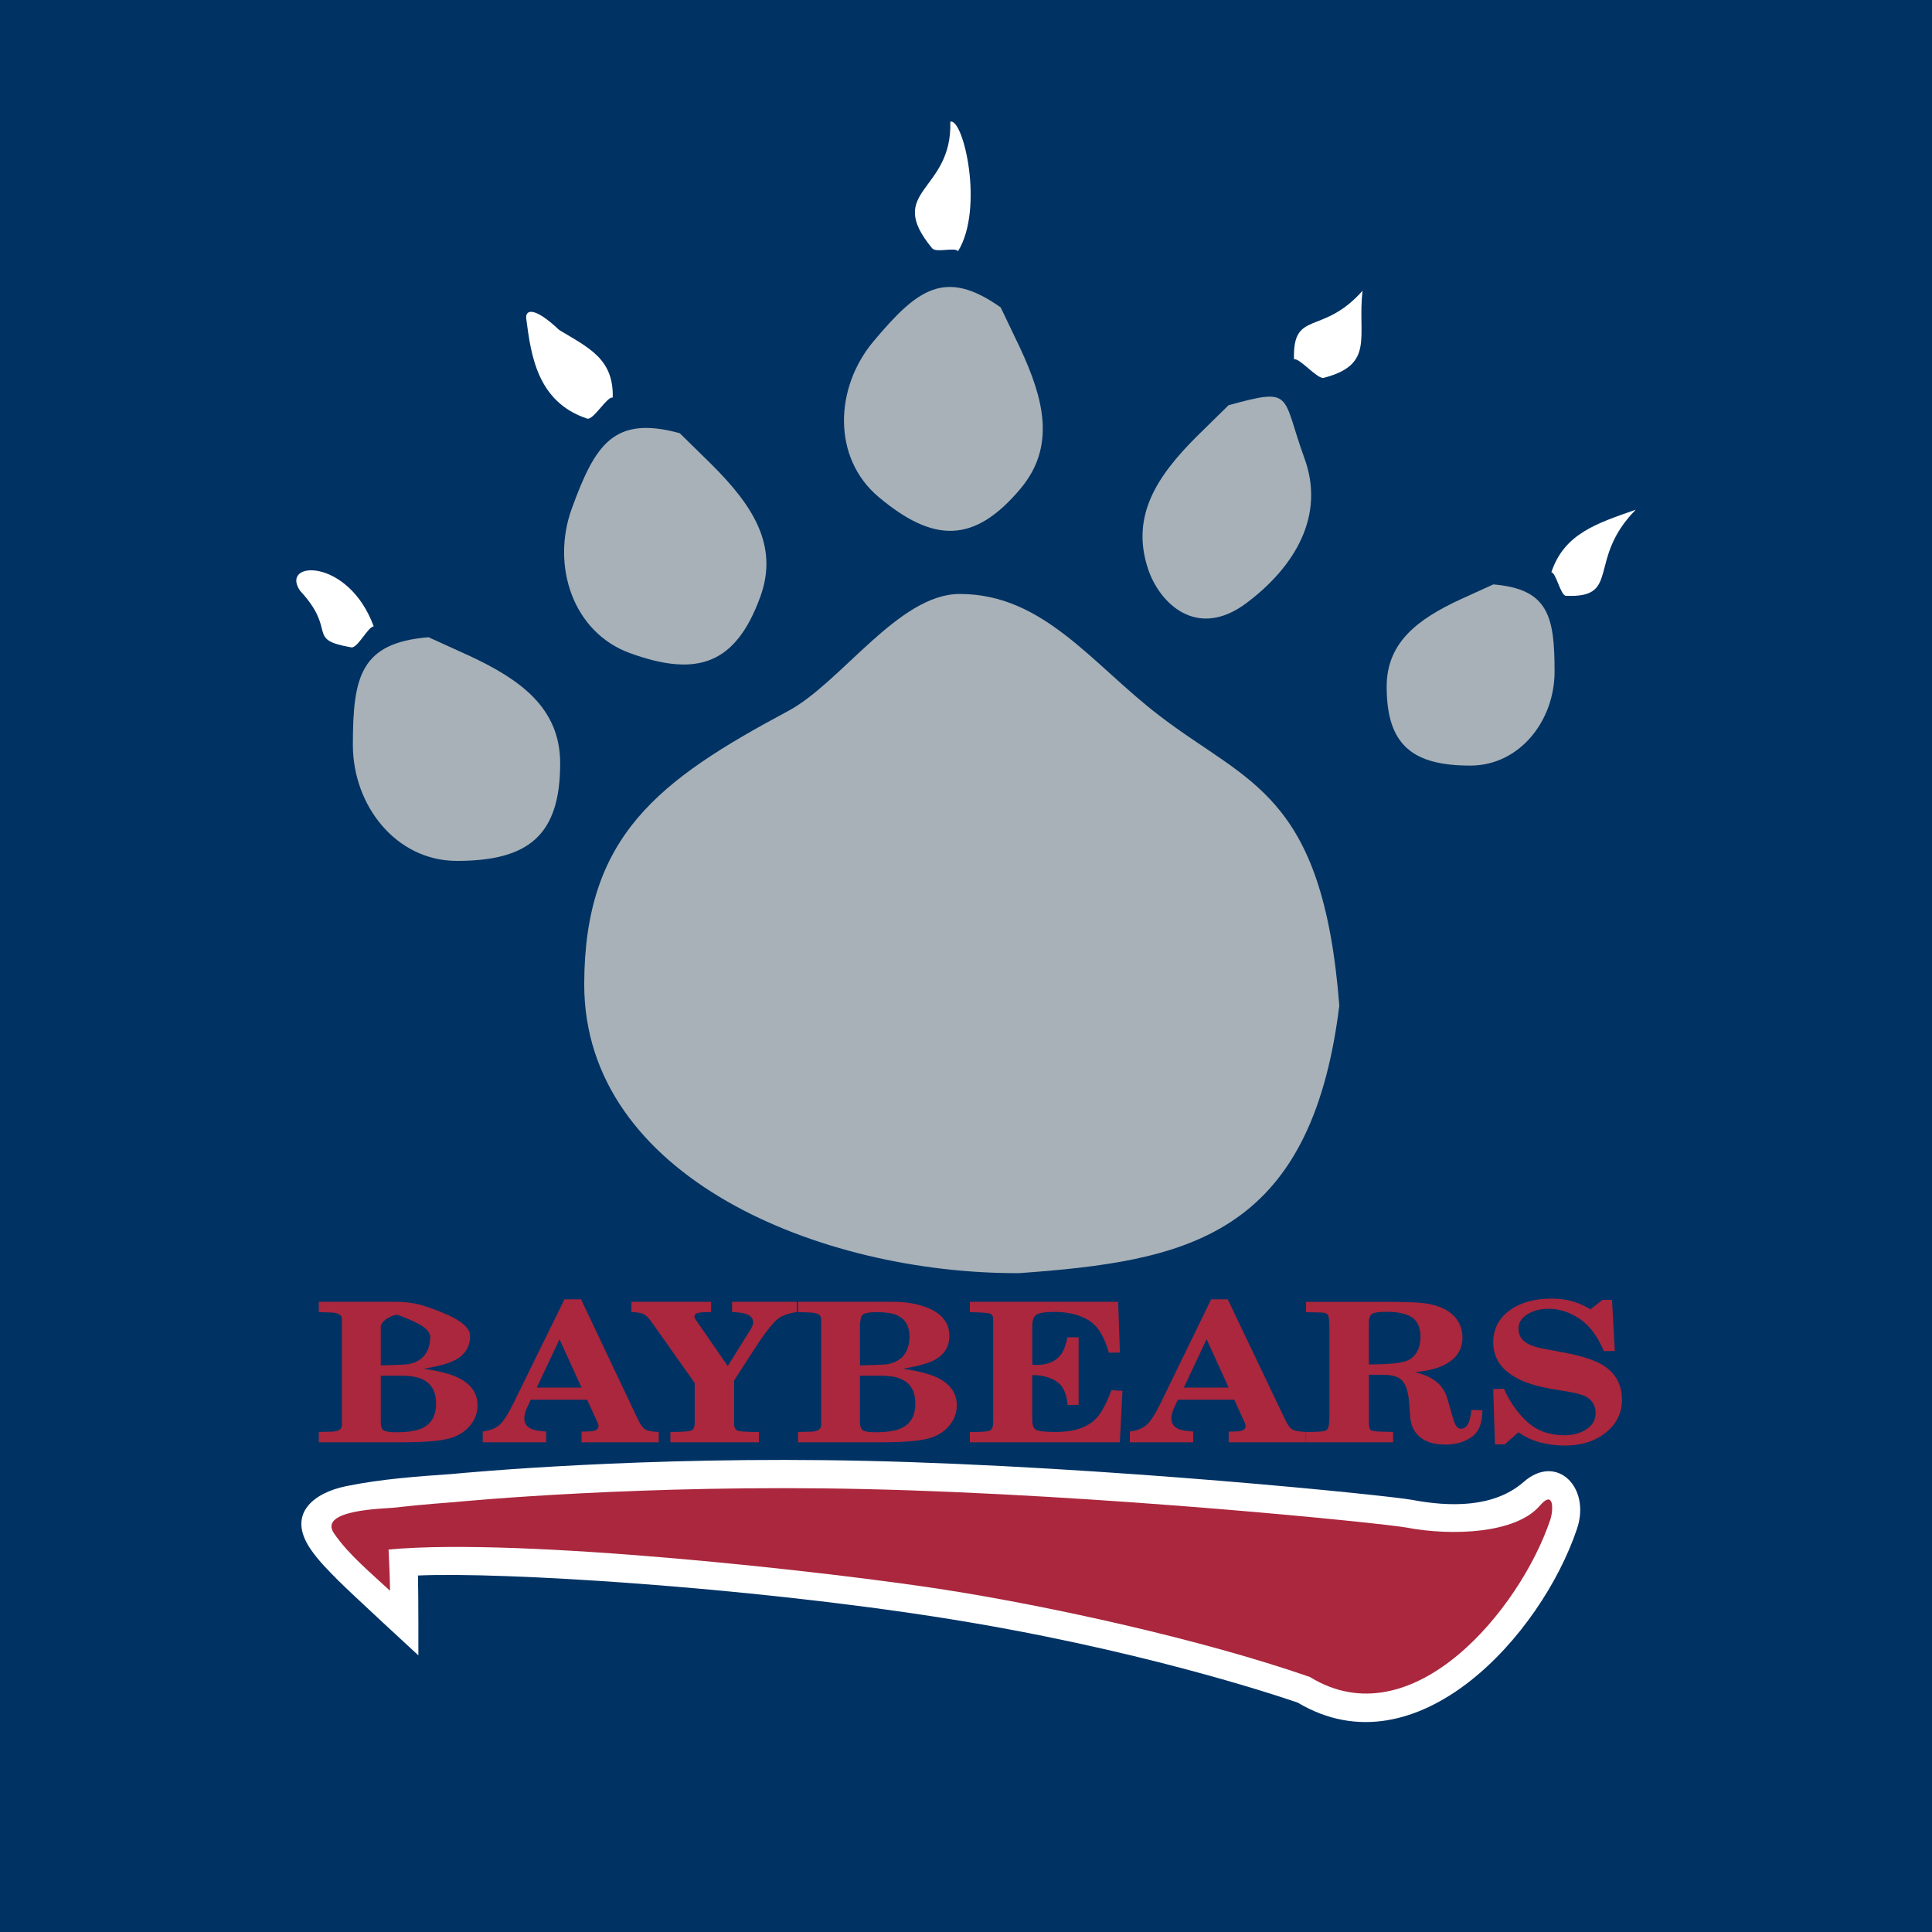 <?xml version="1.0" encoding="utf-8"?>
<!-- Generator: Adobe Illustrator 13.0.0, SVG Export Plug-In . SVG Version: 6.00 Build 14948)  -->
<!DOCTYPE svg PUBLIC "-//W3C//DTD SVG 1.0//EN" "http://www.w3.org/TR/2001/REC-SVG-20010904/DTD/svg10.dtd">
<svg version="1.0" id="Layer_1" xmlns="http://www.w3.org/2000/svg" xmlns:xlink="http://www.w3.org/1999/xlink" x="0px" y="0px"
	 width="192.756px" height="192.756px" viewBox="0 0 192.756 192.756" enable-background="new 0 0 192.756 192.756"
	 xml:space="preserve">
<g>
	<polygon fill-rule="evenodd" clip-rule="evenodd" fill="#003263" points="0,0 192.756,0 192.756,192.756 0,192.756 0,0 	"/>
	<path fill-rule="evenodd" clip-rule="evenodd" fill="#FFFFFF" d="M31.004,154.584c-2.467-3.594,0.373-5.66,3.521-6.307
		c3.459-0.711,7.077-0.973,10.591-1.217c1.378-0.135,19.203-1.811,41.258-1.309c23.788,0.537,52.22,3.459,54.518,3.893
		c3.669,0.693,8.135,0.832,11.13-1.795c3.282-2.879,6.709,0.537,5.32,4.67c-3.553,10.586-15.972,24.441-27.867,17.352
		c-2.297-0.789-16.265-5.441-35.578-8.473c-19.663-3.086-43.803-4.586-52.195-4.209c0.052,2.086,0.039,7.969,0.039,7.969
		s-6.726-6.195-8.011-7.488C32.769,156.703,31.779,155.713,31.004,154.584L31.004,154.584z"/>
	<path fill-rule="evenodd" clip-rule="evenodd" fill="#AA273D" d="M37.991,137.256v4.672c0,0.398,0.1,0.662,0.301,0.787
		c0.201,0.119,0.621,0.18,1.26,0.18c1.171,0,2.047-0.146,2.63-0.436c0.883-0.436,1.325-1.248,1.325-2.436
		c0-1.174-0.449-1.977-1.347-2.406c-0.489-0.234-1.164-0.354-2.026-0.361H37.991L37.991,137.256L37.991,137.256z M31.806,142.865
		c0.726-0.012,1.16-0.021,1.304-0.029c0.151-0.004,0.298-0.023,0.442-0.055c0.144-0.033,0.272-0.096,0.388-0.191
		c0.115-0.094,0.171-0.254,0.172-0.482v-10.424c0-0.252-0.072-0.426-0.216-0.52c-0.137-0.096-0.327-0.158-0.571-0.189
		c-0.18-0.02-0.385-0.031-0.615-0.039c-0.222-0.006-0.524-0.012-0.905-0.02v-1.033h7.701c1.085,0,2.09,0.158,3.018,0.475
		c1.666,0.574,4.377,1.551,4.377,2.928c0,1.094-0.517,1.906-1.551,2.436c-0.618,0.322-1.642,0.6-3.071,0.834
		c1.501,0.229,2.622,0.516,3.362,0.863c1.336,0.631,2.003,1.564,2.003,2.795c0,0.783-0.269,1.479-0.808,2.086
		c-0.532,0.604-1.214,1.012-2.048,1.221c-0.445,0.115-0.934,0.197-1.465,0.248c-0.862,0.088-2.026,0.131-3.491,0.131h-8.027V142.865
		L31.806,142.865L31.806,142.865z M40.544,136.129c0.352-0.037,0.686-0.133,1.002-0.283c0.482-0.234,0.83-0.566,1.046-0.996
		c0.223-0.436,0.333-0.93,0.333-1.479c0-1.062-2.294-1.777-3.128-2.152c-0.452-0.201-1.807,0.533-1.807,1.139v3.867
		C39.341,136.191,40.192,136.16,40.544,136.129L40.544,136.129z"/>
	<path fill-rule="evenodd" clip-rule="evenodd" fill="#AA273D" d="M55.823,133.617l-2.273,4.824h4.472L55.823,133.617
		L55.823,133.617L55.823,133.617z M56.313,129.637h1.66l5.683,11.996c0.251,0.533,0.5,0.863,0.744,0.996s0.686,0.211,1.325,0.236
		v1.033h-7.704v-1.07c0.574,0.006,0.966-0.014,1.174-0.059c0.345-0.074,0.517-0.244,0.517-0.508c0-0.047-0.007-0.092-0.021-0.135
		c-0.007-0.045-0.021-0.09-0.043-0.133l-1.066-2.34h-5.625l-0.334,0.701c-0.079,0.158-0.14,0.312-0.183,0.463
		c-0.086,0.26-0.129,0.494-0.129,0.703c0,0.512,0.254,0.869,0.765,1.068c0.28,0.115,0.75,0.195,1.411,0.238v1.07h-6.325v-1.07
		c0.711-0.096,1.264-0.312,1.659-0.654c0.396-0.346,0.854-1.051,1.379-2.113L56.313,129.637L56.313,129.637z"/>
	<path fill-rule="evenodd" clip-rule="evenodd" fill="#AA273D" d="M62.995,129.883h7.952v1.016c-0.467,0.012-0.75,0.021-0.851,0.029
		c-0.093,0.004-0.202,0.018-0.323,0.037c-0.144,0.018-0.262,0.059-0.355,0.121c-0.086,0.064-0.129,0.152-0.129,0.266
		c0,0.059,0.01,0.115,0.032,0.172c0.029,0.057,0.068,0.115,0.118,0.18l3.168,4.588l2.241-3.592c0.115-0.184,0.19-0.332,0.226-0.445
		c0.044-0.115,0.065-0.219,0.065-0.314c0-0.404-0.23-0.684-0.69-0.842c-0.273-0.096-0.743-0.162-1.411-0.199v-1.016h6.464v1.016
		c-0.848,0.133-1.472,0.354-1.875,0.662c-0.402,0.311-1.002,1.035-1.799,2.18c-0.137,0.195-0.999,1.527-2.586,3.99v4.311
		c0,0.398,0.133,0.637,0.398,0.711c0.266,0.076,0.959,0.113,2.08,0.113v1.033h-8.836v-1.033c1.113,0,1.796-0.043,2.047-0.133
		c0.251-0.088,0.377-0.34,0.377-0.758v-3.998l-4.289-6.064c-0.316-0.449-0.6-0.723-0.851-0.826c-0.245-0.1-0.635-0.162-1.174-0.188
		V129.883L62.995,129.883z"/>
	<path fill-rule="evenodd" clip-rule="evenodd" fill="#AA273D" d="M85.805,137.256v4.672c0,0.398,0.101,0.662,0.303,0.787
		c0.201,0.119,0.621,0.18,1.26,0.18c1.17,0,2.047-0.146,2.629-0.436c0.883-0.436,1.325-1.248,1.325-2.436
		c0-1.174-0.449-1.977-1.347-2.406c-0.489-0.234-1.163-0.354-2.025-0.361H85.805L85.805,137.256L85.805,137.256z M79.621,142.865
		c0.726-0.012,1.16-0.021,1.304-0.029c0.15-0.004,0.298-0.023,0.441-0.055c0.144-0.033,0.273-0.096,0.388-0.191
		c0.115-0.094,0.173-0.254,0.173-0.482v-10.424c0-0.252-0.072-0.426-0.215-0.52c-0.137-0.096-0.327-0.158-0.571-0.189
		c-0.18-0.02-0.384-0.031-0.614-0.039c-0.223-0.006-0.524-0.012-0.905-0.02v-1.033h9.58c1.084,0,2.09,0.158,3.016,0.475
		c1.667,0.574,2.5,1.551,2.5,2.928c0,1.094-0.518,1.906-1.552,2.436c-0.618,0.322-1.641,0.6-3.07,0.834
		c1.501,0.229,2.622,0.516,3.361,0.863c1.336,0.631,2.004,1.564,2.004,2.795c0,0.783-0.269,1.479-0.809,2.086
		c-0.532,0.604-1.213,1.012-2.047,1.221c-0.445,0.115-0.934,0.197-1.465,0.248c-0.862,0.088-2.025,0.131-3.49,0.131h-8.028V142.865
		L79.621,142.865L79.621,142.865z M88.36,136.129c0.352-0.037,0.686-0.133,1.001-0.283c0.481-0.234,0.83-0.566,1.045-0.996
		c0.223-0.436,0.334-0.93,0.334-1.479c0-1.062-0.417-1.777-1.25-2.152c-0.452-0.201-1.113-0.301-1.982-0.303
		c-0.797,0-1.282,0.09-1.455,0.266c-0.166,0.178-0.249,0.57-0.249,1.176v3.867C87.157,136.191,88.008,136.16,88.36,136.129
		L88.36,136.129z"/>
	<path fill-rule="evenodd" clip-rule="evenodd" fill="#AA273D" d="M96.764,142.865c1.027,0.014,1.67-0.025,1.929-0.113
		c0.266-0.088,0.398-0.361,0.399-0.824v-10.264c0-0.34-0.118-0.545-0.355-0.615c-0.238-0.068-0.896-0.113-1.973-0.133v-1.033h14.795
		l0.172,5.061l-1.099,0.02c-0.453-1.635-1.136-2.721-2.048-3.26c-0.913-0.543-2.041-0.814-3.384-0.814
		c-0.883,0-1.473,0.088-1.767,0.264c-0.294,0.178-0.442,0.551-0.442,1.119v3.887c0.115,0.004,0.197,0.012,0.248,0.018
		c0.058,0,0.115,0,0.173,0c1.105,0,1.918-0.344,2.435-1.033c0.287-0.385,0.503-0.959,0.646-1.723h1.121v6.736l-1.089,0.018
		c-0.107-1.166-0.488-1.957-1.142-2.367c-0.646-0.41-1.443-0.617-2.393-0.617v4.492c0,0.518,0.133,0.846,0.399,0.984
		c0.273,0.133,0.934,0.199,1.982,0.199c1.759,0,3.078-0.434,3.954-1.307c0.524-0.525,1.046-1.479,1.563-2.863l1.099,0.066
		l-0.259,5.137H96.764V142.865L96.764,142.865z"/>
	<path fill-rule="evenodd" clip-rule="evenodd" fill="#AA273D" d="M120.383,133.617l-2.274,4.824h4.474L120.383,133.617
		L120.383,133.617L120.383,133.617z M120.835,129.637h1.66l5.721,11.996c0.252,0.533,0.5,0.863,0.743,0.996
		c0.244,0.133,0.687,0.211,1.326,0.236v1.033h-7.703v-1.07c0.573,0.006,0.965-0.014,1.174-0.059
		c0.345-0.074,0.517-0.244,0.517-0.508c0-0.047-0.007-0.092-0.021-0.135c-0.007-0.045-0.021-0.09-0.043-0.133l-1.066-2.34h-5.625
		l-0.334,0.701c-0.079,0.158-0.141,0.312-0.184,0.463c-0.086,0.26-0.129,0.494-0.129,0.703c0,0.512,0.254,0.869,0.765,1.068
		c0.28,0.115,0.751,0.195,1.412,0.238v1.07h-6.325v-1.07c0.711-0.096,1.265-0.312,1.659-0.654c0.396-0.346,0.855-1.051,1.379-2.113
		L120.835,129.637L120.835,129.637z"/>
	<path fill-rule="evenodd" clip-rule="evenodd" fill="#AA273D" d="M140.952,129.932c1.939,0.051,3.325,0.525,4.159,1.42
		c0.532,0.582,0.797,1.277,0.799,2.086c0,1.297-0.68,2.242-2.038,2.842c-0.726,0.324-1.631,0.527-2.715,0.615
		c0.696,0.172,1.261,0.383,1.69,0.637c0.791,0.473,1.308,1.137,1.552,1.99l0.485,1.688c0.123,0.441,0.23,0.75,0.323,0.928
		c0.151,0.271,0.335,0.408,0.551,0.408c0.286,0,0.513-0.143,0.679-0.428c0.173-0.283,0.294-0.768,0.366-1.449l1.099,0.029
		c0,1.295-0.366,2.191-1.099,2.689c-0.732,0.494-1.592,0.74-2.576,0.74c-1.092,0-1.936-0.244-2.532-0.73
		c-0.596-0.486-0.927-1.148-0.991-1.988l-0.129-1.613c-0.072-0.883-0.276-1.545-0.614-1.98c-0.33-0.434-0.994-0.654-1.993-0.654
		h-1.4v4.701c0,0.438,0.064,0.707,0.193,0.816c0.138,0.1,0.532,0.154,1.186,0.158l1.045,0.029v1.033h-8.685v-1.033
		c1.048,0,1.685-0.037,1.907-0.113c0.229-0.082,0.359-0.328,0.388-0.74l0.032-0.49v-9.033c0-0.662-0.043-1.082-0.129-1.258
		c-0.086-0.184-0.342-0.279-0.765-0.285l-1.434-0.029v-1.033h8.986L140.952,129.932L140.952,129.932L140.952,129.932z
		 M136.567,136.129c1.925,0,3.186-0.121,3.781-0.361c0.919-0.371,1.38-1.215,1.38-2.529c-0.051-0.904-0.363-1.521-0.938-1.857
		c-0.575-0.334-1.379-0.5-2.414-0.502c-0.747,0-1.229,0.061-1.443,0.182c-0.216,0.111-0.338,0.387-0.366,0.822V136.129
		L136.567,136.129z"/>
	<path fill-rule="evenodd" clip-rule="evenodd" fill="#AA273D" d="M150.047,138.555c0.581,1.314,1.357,2.416,2.327,3.307
		c0.977,0.891,2.216,1.336,3.717,1.336c0.847,0,1.576-0.199,2.188-0.598c0.611-0.396,0.915-0.934,0.916-1.611
		c0-0.707-0.299-1.244-0.895-1.609c-0.323-0.195-0.902-0.367-1.735-0.512l-1.584-0.266c-1.508-0.252-2.696-0.605-3.565-1.061
		c-1.623-0.842-2.435-2.045-2.435-3.609c0-1.322,0.538-2.381,1.615-3.176c1.078-0.797,2.472-1.193,4.181-1.193
		c0.904,0,1.724,0.125,2.456,0.379c0.417,0.139,0.901,0.369,1.455,0.691l1.197-0.949h0.947l0.281,5.1l-1.1,0.02
		c-0.625-1.498-1.434-2.574-2.425-3.23c-0.984-0.664-2.009-0.998-3.071-0.998c-0.833,0-1.544,0.186-2.133,0.551
		c-0.589,0.361-0.884,0.848-0.884,1.459c0,0.652,0.319,1.15,0.959,1.498c0.345,0.189,0.851,0.348,1.519,0.475l1.918,0.359
		c1.803,0.334,3.114,0.746,3.935,1.232c1.328,0.783,1.993,1.951,1.993,3.506c0,1.312-0.535,2.402-1.605,3.27
		c-1.071,0.865-2.444,1.297-4.117,1.297c-0.862,0-1.688-0.107-2.479-0.322c-0.789-0.215-1.497-0.549-2.122-1.004l-1.379,1.213h-0.97
		l-0.172-5.525L150.047,138.555L150.047,138.555z"/>
	<path fill-rule="evenodd" clip-rule="evenodd" fill="#AA273D" d="M33.326,152.988c1.459,2.127,3.724,3.986,5.587,5.723
		c-0.018-1.373-0.072-2.74-0.145-4.113c13.366-1.246,44.531,2.285,55.565,4.02c10.308,1.617,25.459,4.904,36.35,8.693
		c10.23,6.299,20.996-6.771,23.989-15.686c0.315-0.939,0.395-3.074-1.048-1.396c-2.396,2.789-8.77,3.031-13.257,2.184
		c-2.278-0.43-30.473-3.312-54.059-3.846c-22.094-0.502-39.93,1.199-40.978,1.301c0,0-3.067,0.213-6.088,0.559
		C38.391,150.523,31.685,150.602,33.326,152.988L33.326,152.988z"/>
	<path fill-rule="evenodd" clip-rule="evenodd" fill="#A7B1B7" d="M58.288,98.156c0.033-14.744,7.385-20.284,20.313-27.202
		c5.33-2.835,11.032-11.694,17.155-11.694c8.391,0,13.235,7.046,19.927,12.149c8.846,6.803,16.28,7.678,17.941,28.914
		c-2.862,23.211-15.438,25.504-31.954,26.701C81.844,127.096,58.245,117.449,58.288,98.156L58.288,98.156z"/>
	<path fill-rule="evenodd" clip-rule="evenodd" fill="#A7B1B7" d="M42.755,63.577c-6.797,0.551-7.549,3.944-7.549,10.741
		c0,6.063,4.317,11.574,10.379,11.574c7.164,0,10.304-2.568,10.304-9.732c0-5.51-3.95-8.358-9.094-10.746L42.755,63.577
		L42.755,63.577z"/>
	<path fill-rule="evenodd" clip-rule="evenodd" fill="#FFFFFF" d="M35.049,64.588c0.633,0.112,1.679-2.095,2.238-2.089
		c-2.515-6.877-9.392-6.59-7.355-3.566C33.721,63.008,30.436,63.775,35.049,64.588L35.049,64.588z"/>
	<path fill-rule="evenodd" clip-rule="evenodd" fill="#A7B1B7" d="M67.818,43.22c-6.576-1.807-8.443,1.125-10.768,7.513
		c-2.074,5.697,0.099,12.353,5.795,14.426c6.732,2.451,10.562,1.113,13.012-5.621c1.886-5.178-0.853-9.206-4.87-13.208L67.818,43.22
		L67.818,43.22z"/>
	<path fill-rule="evenodd" clip-rule="evenodd" fill="#FFFFFF" d="M58.582,41.764c0.61,0.201,2.027-2.288,2.55-2.092
		c0.105-3.868-2.381-4.961-5.342-6.75c-2.521-2.387-3.406-2.029-3.285-1.113C52.969,35.326,53.557,40.104,58.582,41.764
		L58.582,41.764z"/>
	<path fill-rule="evenodd" clip-rule="evenodd" fill="#A7B1B7" d="M99.841,30.673c-5.562-3.947-8.319-1.83-12.688,3.377
		c-3.898,4.644-4.133,11.641,0.511,15.538c5.488,4.605,9.544,4.657,14.15-0.831c3.542-4.223,2.346-8.942-0.059-14.079L99.841,30.673
		L99.841,30.673z"/>
	<path fill-rule="evenodd" clip-rule="evenodd" fill="#FFFFFF" d="M92.996,24.765c0.41,0.495,2.235-0.136,2.59,0.294
		c2.624-4.273,0.534-13.308-0.775-12.917C95.034,19.193,88.189,18.938,92.996,24.765L92.996,24.765z"/>
	<path fill-rule="evenodd" clip-rule="evenodd" fill="#A7B1B7" d="M148.987,58.308c5.505,0.447,6.114,3.196,6.114,8.701
		c0,4.91-3.497,9.374-8.407,9.374c-5.803,0-8.347-2.079-8.347-7.881c0-4.464,3.198-6.771,7.366-8.704L148.987,58.308L148.987,58.308
		z"/>
	<path fill-rule="evenodd" clip-rule="evenodd" fill="#FFFFFF" d="M156.226,59.442c-0.521-0.024-0.996-2.347-1.448-2.344
		c1.284-3.854,4.504-4.873,8.418-6.243C158.263,55.876,161.797,59.696,156.226,59.442L156.226,59.442z"/>
	<path fill-rule="evenodd" clip-rule="evenodd" fill="#A7B1B7" d="M122.574,40.429c6.576-1.807,5.252-1.073,7.578,5.314
		c2.072,5.698-0.945,10.792-5.797,14.426c-4.956,3.711-8.688,0-9.82-3.422c-1.73-5.232,0.854-9.205,4.87-13.208L122.574,40.429
		L122.574,40.429z"/>
	<path fill-rule="evenodd" clip-rule="evenodd" fill="#FFFFFF" d="M132.065,37.699c-0.622,0.161-2.44-2.043-2.964-1.847
		c-0.137-5.013,2.803-2.292,6.844-6.845C135.397,33.567,137.22,36.361,132.065,37.699L132.065,37.699z"/>
	<path fill-rule="evenodd" clip-rule="evenodd" fill="#003263" d="M154.466,175.533h-1.869v5.09h-1.265v-5.09h-1.867v-1.102h5.001
		V175.533L154.466,175.533L154.466,175.533z M162.938,180.623h-1.266v-4.928h-0.029l-1.795,4.928h-1.221l-1.735-4.928h-0.029v4.928
		h-1.266v-6.191h2.191l1.442,4.043h0.029l1.5-4.043h2.178V180.623L162.938,180.623z"/>
</g>
</svg>
